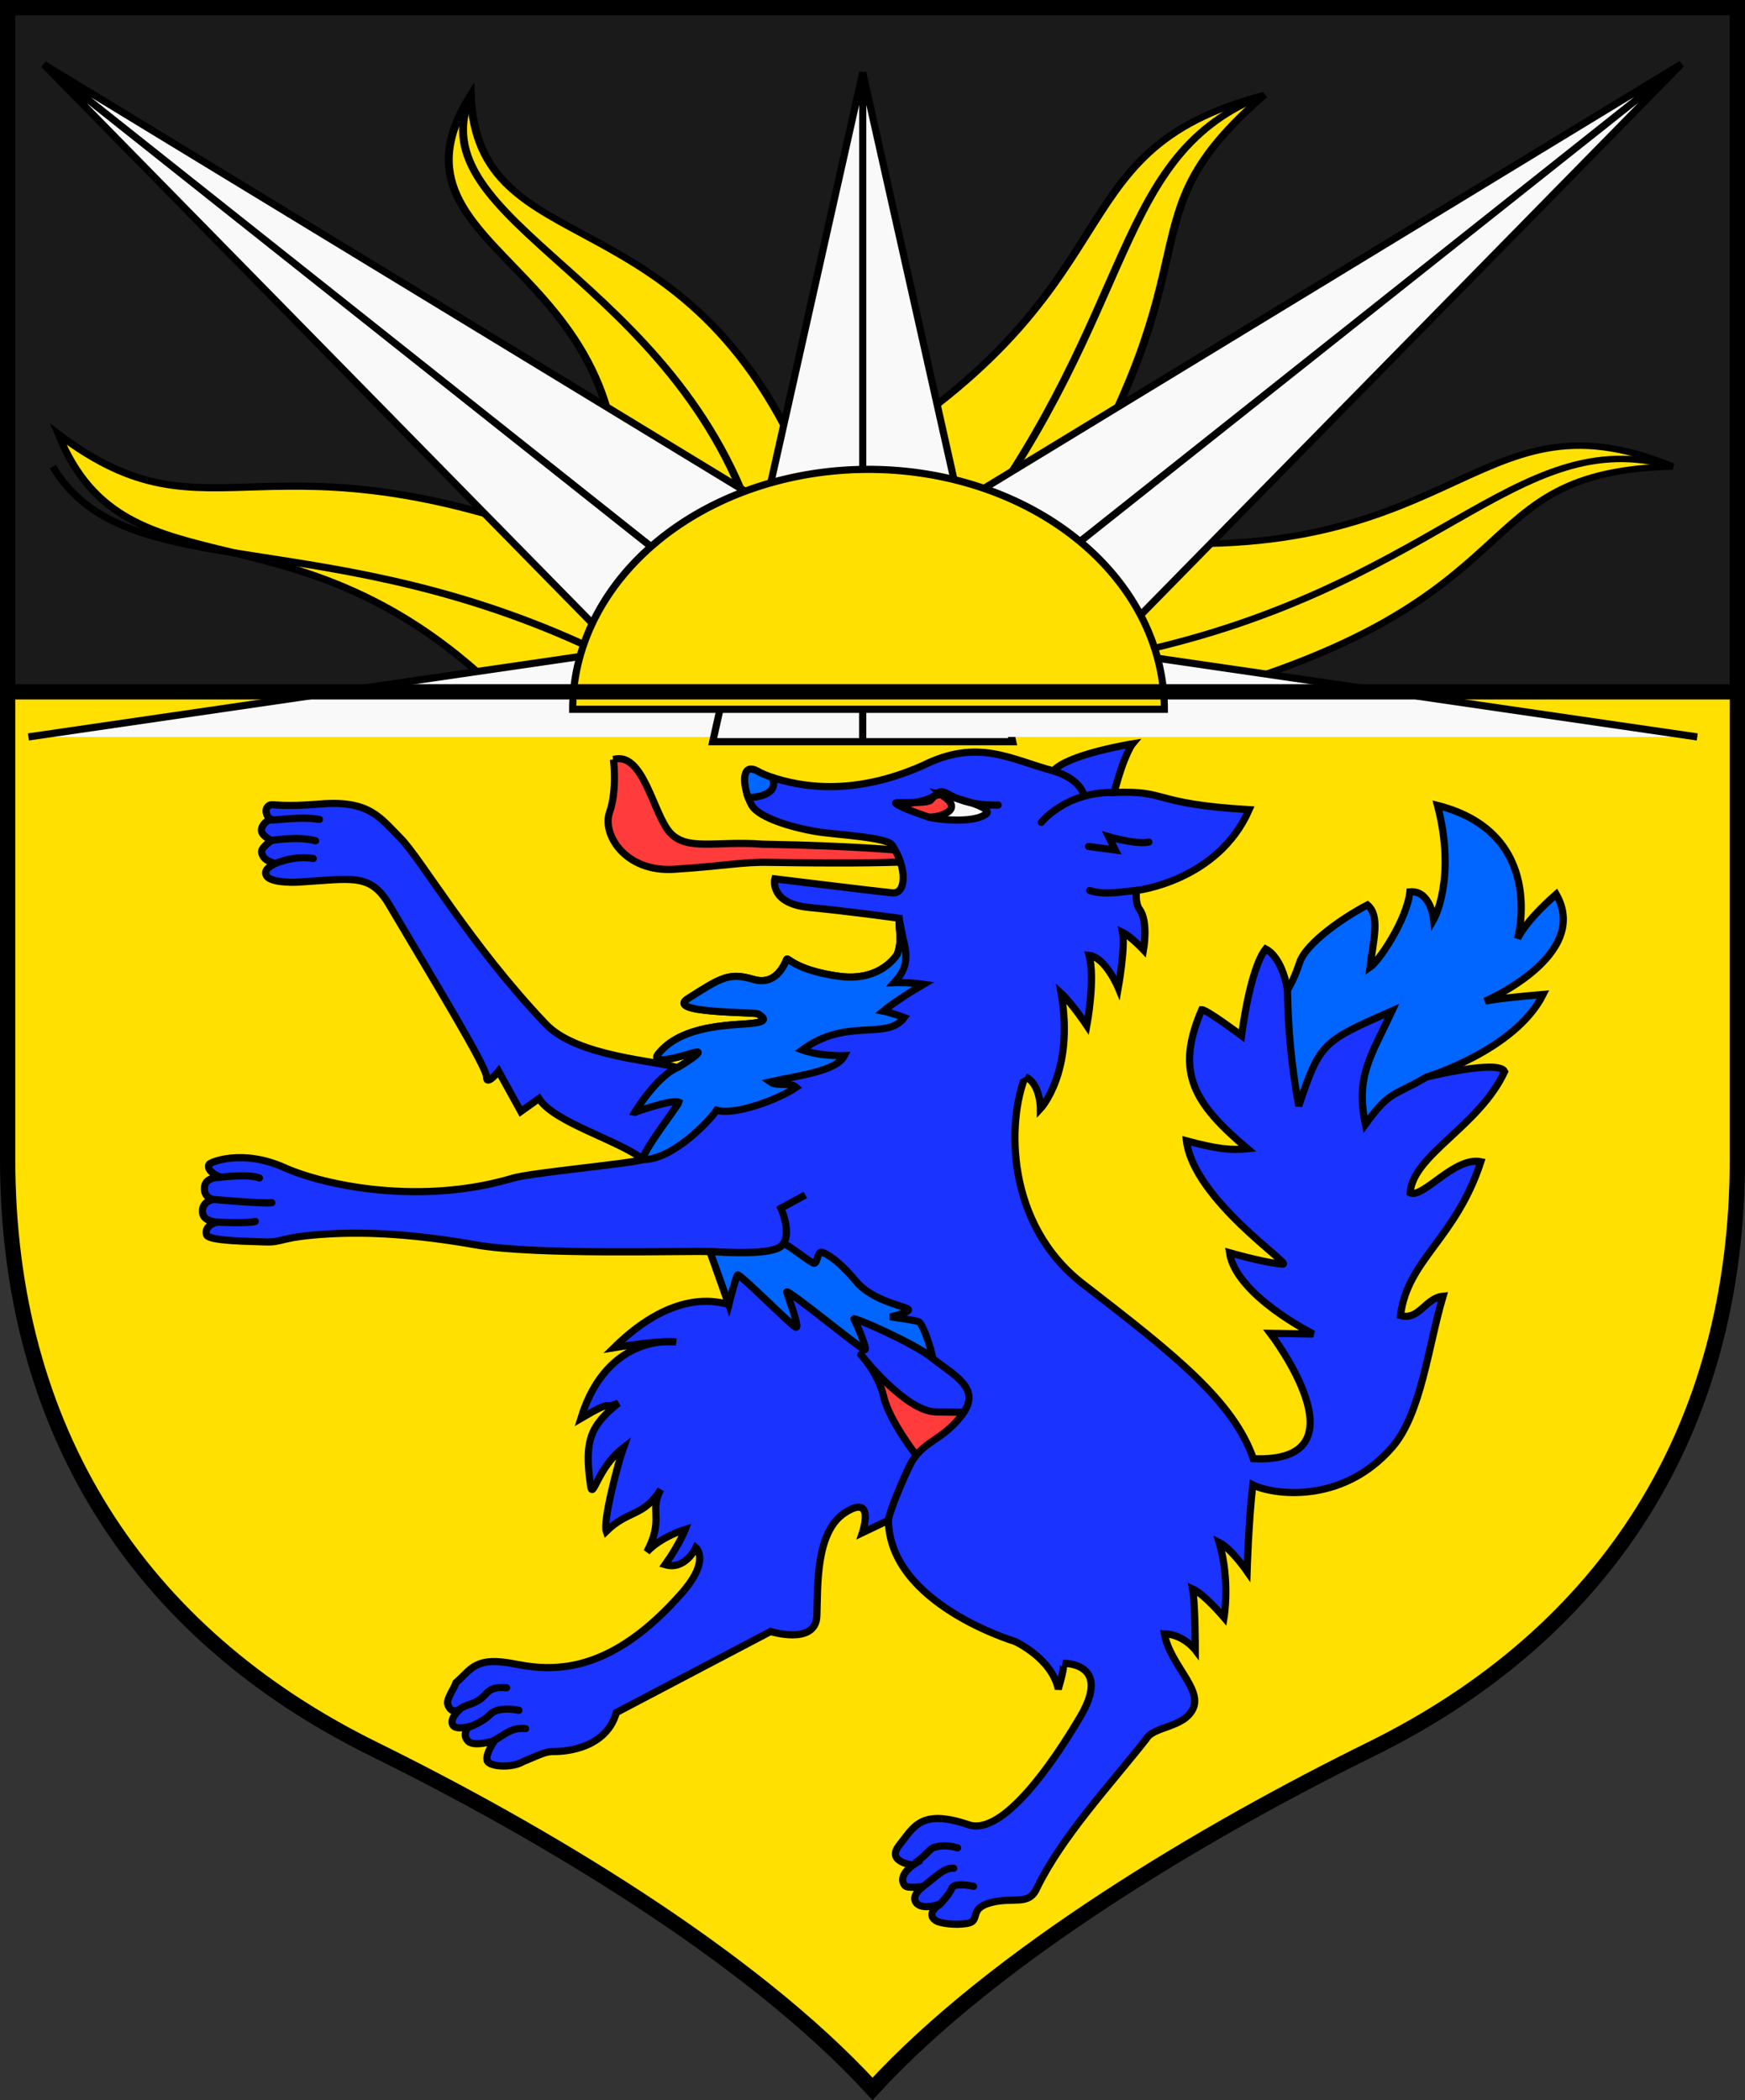 <?xml version="1.0" encoding="UTF-8" standalone="no"?>
<!-- Created with Inkscape (http://www.inkscape.org/) -->

<svg
   width="96.673mm"
   height="116.366mm"
   viewBox="0 0 96.673 116.366"
   version="1.1"
   id="svg302880"
   inkscape:version="1.1.1 (3bf5ae0d25, 2021-09-20)"
   sodipodi:docname="H Ardal moderne.svg"
   xmlns:inkscape="http://www.inkscape.org/namespaces/inkscape"
   xmlns:sodipodi="http://sodipodi.sourceforge.net/DTD/sodipodi-0.dtd"
   xmlns:xlink="http://www.w3.org/1999/xlink"
   xmlns="http://www.w3.org/2000/svg"
   xmlns:svg="http://www.w3.org/2000/svg">
  <rect x="0" y="0" width="96.673" height="116.366" fill="#333333" stroke="none"/>
  <sodipodi:namedview
     id="namedview302882"
     pagecolor="#ffffff"
     bordercolor="#666666"
     borderopacity="1.0"
     inkscape:pageshadow="2"
     inkscape:pageopacity="0.0"
     inkscape:pagecheckerboard="0"
     inkscape:document-units="mm"
     showgrid="false"
     fit-margin-top="0"
     fit-margin-left="0"
     fit-margin-right="0"
     fit-margin-bottom="0"
     inkscape:zoom="0.80087682"
     inkscape:cx="248.47766"
     inkscape:cy="511.9389"
     inkscape:window-width="2560"
     inkscape:window-height="1369"
     inkscape:window-x="-8"
     inkscape:window-y="-8"
     inkscape:window-maximized="1"
     inkscape:current-layer="layer1" />
  <defs
     id="defs302877">
    <inkscape:path-effect
       effect="spiro"
       id="path-effect59615"
       is_visible="true"
       lpeversion="0" />
  </defs>
  <g
     inkscape:label="Warstwa 1"
     inkscape:groupmode="layer"
     id="layer1"
     transform="translate(33.801,-32.337)">
    <g
       id="g323224">
      <path
         id="use277350"
         style="fill:#ffe000;fill-opacity:1;fill-rule:evenodd;stroke:none;stroke-width:0.847;stroke-miterlimit:4;stroke-dasharray:none;stroke-opacity:1"
         d="m 62.45,70.67 h -95.827 v 25.888 c 0,14.926 7.205,26.245 20.294,32.694 9.038,4.453 20.787,11.367 27.62,18.824 6.833,-7.457 18.582,-14.371 27.619,-18.824 13.089,-6.449 20.294,-17.769 20.294,-32.694 z" />
      <rect
         style="fill:#1a1a1a;fill-opacity:1;stroke:none;stroke-width:0.013;stroke-linecap:round;stroke-linejoin:round"
         id="rect258994"
         width="95.827"
         height="37.91"
         x="-33.377"
         y="32.761" />
      <g
         transform="matrix(-0.282,0,0,-0.282,-673.533,3578.13)"
         id="g12724-1-8-7-37-1">
        <g
           id="wavyray-7-7-3-5-63-8"
           transform="matrix(4.537,1.525,-1.879,3.68,-2438.039,12428.005)"
           style="fill:#fcd116;stroke:#000000;stroke-width:0.367;stroke-miterlimit:4;stroke-dasharray:none">
          <path
             sodipodi:nodetypes="cccc"
             style="fill:#ffe000;fill-opacity:1;stroke-width:0.318;stroke-miterlimit:4;stroke-dasharray:none"
             inkscape:connector-curvature="0"
             id="path3431-2-6-5-4-6-5"
             d="M 0,0 6,12 C -2,25 4.366,29.619 -2.634,35.619 0.366,27.619 -4,28 -3,13" />
          <path
             sodipodi:nodetypes="cc"
             style="fill:none;stroke-width:0.318;stroke-miterlimit:4;stroke-dasharray:none"
             inkscape:connector-curvature="0"
             id="path3433-7-8-8-0-9-1"
             d="M 0,11 C -2,24 1.866,30.619 -2.634,35.619" />
        </g>
        <path
           sodipodi:nodetypes="ccccc"
           inkscape:connector-curvature="0"
           id="path12600-2-3-6-7-8"
           transform="matrix(0.938,0,0,0.938,-300.244,485.757)"
           d="m -2280.314,12738.396 56.904,32.918 c 70.593,28.318 80.108,-0.04 112.812,24.747 -14.603,-36.239 -51.252,-10.842 -95.877,-57.665 z"
           style="fill:#ffe000;fill-opacity:1;stroke:#000000;stroke-width:1.5;stroke-miterlimit:4;stroke-dasharray:none" />
        <use
           height="100%"
           width="100%"
           transform="matrix(-1,0,0,1,-4876.121,3.9476658e-4)"
           id="use12598-3-8-0-6-8"
           xlink:href="#path12506-5-4-1-1-0"
           y="0"
           x="0" />
        <path
           sodipodi:nodetypes="cc"
           style="fill:none;stroke:#000000;stroke-width:1.406;stroke-miterlimit:4;stroke-dasharray:none"
           inkscape:connector-curvature="0"
           id="path12602-8-0-7-17-8"
           d="m -2388.127,12444.775 c 55.227,27.179 94.968,13.104 109.197,37.289" />
        <g
           style="fill:#fcd116;stroke:#000000;stroke-width:0.367;stroke-miterlimit:4;stroke-dasharray:none"
           transform="matrix(1.879,3.68,-4.537,1.525,-2438.038,12428.005)"
           id="g12524-3-6-3-3-3">
          <path
             sodipodi:nodetypes="cccc"
             d="M 0,0 6,12 C -2,25 7.139,29.124 0.139,35.124 3.139,27.124 -4,28 -3,13"
             id="path12520-2-3-6-8-7"
             inkscape:connector-curvature="0"
             style="fill:#ffe000;fill-opacity:1;stroke-width:0.318;stroke-miterlimit:4;stroke-dasharray:none" />
          <path
             sodipodi:nodetypes="cc"
             d="M 0,11 C -2,24 4.639,30.124 0.139,35.124"
             id="path12522-3-2-7-26-0"
             inkscape:connector-curvature="0"
             style="fill:none;stroke-width:0.318;stroke-miterlimit:4;stroke-dasharray:none" />
        </g>
        <g
           style="fill:#fcd116;stroke:#000000;stroke-width:0.367;stroke-miterlimit:4;stroke-dasharray:none"
           transform="matrix(4.537,-1.525,1.879,3.68,-2438.038,12428.005)"
           id="use12556-8-6-8-94-1">
          <path
             d="M 0,0 6,12 C -2,25 9.281,29.473 2.281,35.473 5.281,27.473 -4,28 -3,13"
             id="path12653-4-3-8-3-1"
             inkscape:connector-curvature="0"
             style="fill:#ffe000;fill-opacity:1;stroke-width:0.318;stroke-miterlimit:4;stroke-dasharray:none"
             sodipodi:nodetypes="cccc" />
          <path
             d="M 0,11 C -2,24 6.781,30.473 2.281,35.473"
             id="path12655-3-8-9-07-6"
             inkscape:connector-curvature="0"
             style="fill:none;stroke-width:0.318;stroke-miterlimit:4;stroke-dasharray:none"
             sodipodi:nodetypes="cc" />
        </g>
        <use
           height="100%"
           width="100%"
           transform="matrix(-1,0,0,1,-4876.02,-0.077)"
           id="use12635-3-5-6-6-1"
           xlink:href="#path12373-1-0-4-6-1"
           y="0"
           x="0" />
        <path
           style="fill:#f9f9f9;fill-opacity:1;stroke:#000000;stroke-width:1.406;stroke-miterlimit:4;stroke-dasharray:none"
           inkscape:connector-curvature="0"
           id="straightray-1-9-7-0-8-8"
           d="m -2438.039,12428.005 h 29.467 l -29.467,131.463 -29.467,-131.463 h 29.467 v 131.463" />
        <path
           sodipodi:nodetypes="ccc"
           d="m -2438.038,12428.943 v 23.902 l -163.945,-23.902"
           id="path12506-5-4-1-1-0"
           inkscape:connector-curvature="0"
           style="fill:#f9f9f9;fill-opacity:1;stroke:#000000;stroke-width:1.406;stroke-miterlimit:4;stroke-dasharray:none" />
        <path
           sodipodi:nodetypes="cccccc"
           inkscape:connector-curvature="0"
           id="path12373-1-0-4-6-1"
           transform="matrix(0.938,0,0,0.938,-300.244,485.757)"
           d="m -2317.926,12738.396 -132.629,135.157 192.467,-117.127 -22.227,-18.03 m -0.046,0 -170.194,135.155"
           style="fill:#f9f9f9;fill-opacity:1;stroke:#000000;stroke-width:1.5;stroke-miterlimit:4;stroke-dasharray:none" />
        <path
           inkscape:connector-curvature="0"
           id="circle3450-0-2-3-1-6-4"
           transform="matrix(0.938,0,0,0.938,-300.244,485.757)"
           d="m -2342.269,12738.396 a 61.955,50.254 0 0 0 61.955,50.256 61.955,50.254 0 0 0 61.955,-50.256 h -61.955 z"
           style="fill:#ffe000;fill-opacity:1;stroke:#000000;stroke-width:1.5;stroke-miterlimit:4;stroke-dasharray:none" />
      </g>
      <path
         style="fill:none;fill-rule:evenodd;stroke:#000000;stroke-width:0.847;stroke-linecap:butt;stroke-linejoin:miter;stroke-miterlimit:4;stroke-dasharray:none;stroke-opacity:1"
         d="M -33.377,70.67 H 62.45"
         id="path13003-1-6-6-0"
         inkscape:connector-curvature="0"
         inkscape:path-effect="#path-effect59615"
         inkscape:original-d="M -33.37724,70.67046 H 62.44955" />
      <g
         id="g60262"
         transform="matrix(0.26,0,0,0.26,-308.554,136.15)"
         style="stroke-width:1.017">
        <path
           style="fill:#1a33ff;fill-opacity:1;stroke:#000000;stroke-width:1.526;stroke-miterlimit:4;stroke-dasharray:none"
           d="m 1216.204,-154.429 -4.181,33.099 c -1.474,-0.143 -10.968,-4.005 -24.463,9.254 9.997,-1.682 13.284,-1.217 13.284,-1.217 0,0 -14.612,-2.296 -20.332,16.278 7.487,-4.382 4.209,-1.701 7.994,-3.254 -5.832,4.743 -7.356,7.74 -5.931,17.582 0.475,3.281 1.404,-3.794 7.007,-8.078 -1.094,3.006 -4.413,15.62 -3.668,17.821 4.718,-4.626 7.931,-3.015 11.62,-8.922 -2.54,4.731 0.794,6.112 -2.948,13.29 3.06,-3.274 8.184,-4.788 8.184,-4.788 0,0 -1.223,3.152 -4.313,7.521 4.33,1.277 6.566,-3.633 6.566,-3.633 0,0 3.171,2.677 -3.031,9.719 -14.801,16.814 -26.593,16.844 -35.308,15.119 -8.709,-1.729 -9.307,0.899 -12.778,3.948 -0.309,1.072 -2.128,3.546 -1.754,4.617 0.853,2.437 2.652,0.956 2.652,0.956 0,0 -2.468,2.095 -1.527,3.525 0.625,0.945 3.27,0.317 3.27,0.317 0,0 -1.463,1.644 -0.053,3.052 1.289,1.29 5.629,-0.122 5.629,-0.122 0,0 -2.545,3.644 -1.298,4.657 1.243,1.009 5.277,1.068 7.334,-0.17 3.798,-1.544 4.788,-2.222 6.84,-2.173 0.095,0.009 10.688,0.253 13.079,-8.299 l 32.847,-17.269 c 0,0 9.63,2.999 9.87,-3.305 0.24,-6.304 -0.359,-17.986 6.083,-22.07 6.441,-4.084 3.621,4.324 3.621,4.324 l 5.55,-2.658 52.08,-29.747"
           id="path7873-15"
           sodipodi:nodetypes="ccccccscccccccccccccccccccccsscc" />
        <path
           style="display:inline;fill:#0066ff;fill-opacity:1;stroke:#000000;stroke-width:1.526;stroke-linecap:butt;stroke-linejoin:miter;stroke-miterlimit:4;stroke-dasharray:none;stroke-opacity:1"
           d="m 1322.162,-160.053 8.903,-28.319 c 0,0 1.175,-1.506 2.594,-5.78 1.419,-4.278 9.847,-9.918 14.456,-12.276 2.75,2.32 1.282,7.327 0.533,13.29 1.89,-1.29 7.844,-10.081 8.515,-16.094 4.465,-0.35 5.063,5.925 5.063,5.925 0,0 4.905,-8.637 0.818,-24.337 23.391,5.945 17.058,28.427 17.058,28.427 0,0 1.288,-3.406 8.23,-9.503 7.49,13.087 -15.184,22.811 -15.184,22.811 0,0 1.952,-0.565 12.397,-1.449 -5.989,11.929 -24.849,17.602 -24.849,17.602 l -10.325,20.231"
           id="path97968-6" />
        <path
           style="display:inline;fill:#ff3b3b;fill-opacity:1;stroke:#000000;stroke-width:1.526;stroke-linecap:butt;stroke-linejoin:round;stroke-miterlimit:4;stroke-dasharray:none;stroke-opacity:1"
           d="m 1251.96,-89.188 c 0,0 -5.773,-7.416 -6.907,-12.416 -1.135,-5 -4.882,-9.014 -4.882,-9.014 0,0 9.444,12.15 16.02,12.226 l 5.6,0.065 4.899,3.856"
           id="path5927-85"
           sodipodi:nodetypes="cscsc" />
        <path
           id="path94582-1"
           style="fill:#1a33ff;fill-opacity:1;stroke:#000000;stroke-width:1.526;stroke-linecap:butt;stroke-linejoin:miter;stroke-miterlimit:4;stroke-dasharray:none;stroke-opacity:1"
           d="m 1275.196,-169.799 c -3.76,9.21 -4.412,31.241 12.351,44.162 19.862,15.318 31.996,25.025 36.257,37.212 24.902,1.085 3.627,-26.72 3.627,-26.72 l 9.158,0.149 c 0,0 -16.491,-8.214 -17.87,-17.325 4.636,1.314 9.533,2.397 11.402,2.428 1.863,0.034 -19.035,-13.804 -20.576,-26.272 6.345,1.689 9.402,2.08 13.018,1.696 -11.401,-9.64 -15.535,-16.234 -9.757,-29.64 1.065,-0.031 8.484,5.534 8.484,5.534 0,0 1.723,-14.127 5.138,-18.481 3.729,2 4.635,8.684 4.635,8.684 0.16,8.656 0.829,16.059 2.417,24.764 4.471,-13.398 5.002,-13.727 19.872,-20.233 -4.533,9.73 -7.806,13.879 -5.669,24.159 5.268,-7.326 5.995,-5.901 13.012,-10.076 0,0 15.377,-3.803 16.648,-1.179 -5.385,11.695 -19.526,17.707 -20.137,25.863 2.719,1.271 9.446,-7.774 15.069,-6.641 -5.402,16.547 -15.667,20.861 -17.114,32.78 3.989,1.113 5.264,-3.752 9.063,-4.118 -3.156,10.584 -4.633,25.058 -10.845,32.198 -10.796,12.411 -25.683,10.044 -29.698,8.008 -0.901,8.081 -1.213,18.434 -1.213,18.434 0,0 -3.395,-4.899 -5.954,-6.17 2.39,7.981 1.048,15.995 1.048,15.995 0,0 -4.194,-4.964 -6.713,-6.101 0.592,3.11 0.582,13.008 0.582,13.008 0,0 -2.499,-3.283 -6.578,-3.438 1.069,6.38 8.041,11.692 6.125,15.899 -1.916,4.21 -8.447,3.744 -10.005,6.535 -7.698,9.792 -17.951,20.758 -23.312,31.792 -1.71,3.859 -4.92,1.783 -9.799,3.075 -4.879,1.293 -2.037,3.922 -5.019,4.427 -2.982,0.501 -6.048,-0.155 -6.653,-0.558 -2.434,-1.614 0.926,-3.599 0.926,-3.599 0,0 -3.803,1.48 -5.159,-0.251 -1.218,-1.556 1.491,-3.454 1.491,-3.454 0,0 -3.339,0.474 -3.888,-0.191 -1.716,-2.09 1.732,-4.382 1.732,-4.382 0,0 -5.907,-0.604 -2.899,-4.286 3.013,-3.681 4.419,-7.811 14.723,-4.309 7.329,2.487 18.163,-13.431 23.803,-23.011 6.886,-11.692 -3.638,-11.388 -3.638,-11.388 0,0 0.531,0.202 -1.048,5.495 -1.394,-6.613 -9.254,-10.17 -9.254,-10.17 0,0 -26.722,-7.97 -26.935,-25.814 -0.034,-0.819 1.999,-6.375 4.543,-11.646 2.549,-5.267 6.896,-5.158 11.161,-10.831 4.265,-5.673 -1.71,-8.342 -6.493,-12.178 -3.957,-3.176 -17.056,-8.936 -16.572,-8.213 0.48,0.722 2.84,6.362 2.347,6.523 -0.487,0.162 -16.818,-13.273 -16.663,-12.279 0.065,0.421 2.877,7.823 1.937,7.471 -0.934,-0.351 -12.036,-11.55 -12.411,-11.14 -0.371,0.41 -1.878,6.272 -1.878,6.272 l -3.985,-11.224 8.167,-21.875"
           sodipodi:nodetypes="cccccccccccccccccccccccccccccccccscccccccccccccccsccccccccc" />
        <path
           style="display:inline;fill:#ff3b3b;fill-opacity:1;stroke:#000000;stroke-width:1.526;stroke-miterlimit:4;stroke-dasharray:none;stroke-opacity:1"
           d="m 1187.464,-237.439 c 0,0 0.813,6.634 -0.842,11.261 -1.65,4.627 3.286,12.802 13.709,12.149 10.424,-0.657 14.66,-1.609 20.325,-1.479 56.203,0.895 40.576,-3.123 -1.518,-3.877 -9.813,-0.741 -16.098,1.559 -19.69,-2.533 -3.592,-4.096 -5.62,-17.298 -11.986,-15.521 z"
           id="path7-1"
           sodipodi:nodetypes="ccccccc" />
        <path
           style="fill:#0066ff;fill-opacity:1;stroke:#000000;stroke-width:1.526;stroke-miterlimit:4;stroke-dasharray:none"
           d="m 1223.653,-231.38 -2.454,-2.259 c -1.228,-0.404 -2.208,-0.846 -2.967,-1.271 -3.466,-1.943 -3.213,2.483 -2.059,5.626 l 3.381,1.173"
           id="path15486-3" />
        <path
           id="path5933-1"
           style="display:inline;fill:#1a33ff;fill-opacity:1;stroke:#000000;stroke-width:1.526;stroke-linecap:butt;stroke-linejoin:miter;stroke-miterlimit:4;stroke-dasharray:none;stroke-opacity:1"
           d="m 1275.196,-169.799 c 3.231,1.336 3.234,6.791 3.234,6.791 0,0 7.31,-7.831 4.419,-24.593 2.373,2.193 5.472,6.869 5.472,6.869 0,0 1.864,-9.998 0.478,-14.963 3.487,0.377 6.217,6.922 6.217,6.922 0,0 1.541,-8.674 0.91,-11.824 1.743,0.832 4.477,3.736 4.477,3.736 0,0 1.091,-6.155 -0.891,-8.697 -0.951,-1.335 -0.6,-3.955 -0.6,-3.955 0,0 17.299,-1.966 23.995,-17.217 -21.164,-1.283 -16.907,-4.121 -28.755,-3.672 2.142,-8.245 3.904,-10.365 3.904,-10.365 0,0 -13.778,2.198 -16.863,5.763 l -10e-5,3.9e-4 c -9.148,-2.433 -16.012,-6.986 -27.774,-1.16 -15.468,6.884 -26.763,4.319 -32.218,2.524 0.226,0.16 2.149,3.96 -5.026,4.355 0.22,0.599 0.473,1.152 0.739,1.605 1.655,2.83 9.214,4.846 13.535,5.577 4.315,0.734 15.247,1.189 16.384,2.91 3.291,4.987 2.988,10.475 0.04,10.189 -2.949,-0.286 -25.03,-2.99 -25.03,-2.99 0,0 -1.297,5.262 7.365,6.101 8.663,0.839 19.102,2.293 19.102,2.293 -0.013,3.119 0.666,4.626 -0.346,7.621 0,0 -3.381,5.996 -12.447,4.75 -9.066,-1.246 -10.869,-4 -11.114,-3.656 -0.24,0.344 -1.927,5.852 -7.14,4.313 -5.189,-1.534 -6.889,-0.363 -13.927,4.097 -5.079,3.213 14.528,2.798 15.014,3.287 0.486,0.489 3.286,1.721 -2.67,2.099 -5.951,0.383 -14.186,0.98 -18.575,6.293 -2.51,3.039 6.699,0.037 7.419,-0.166 3.38,-0.929 -2.926,2.967 -3.499,3.224 -4.091,-1.518 -21.256,-2.226 -27.999,-9.322 -16.128,-16.959 -26.591,-35.221 -30.937,-39.599 -4.341,-4.374 -6.653,-8.145 -17.108,-7.286 -10.455,0.863 -10.261,-0.469 -11.229,0.614 -0.969,1.087 0.565,2.768 0.565,2.768 0,0 -1.372,0.266 -1.832,1.872 -0.408,1.426 2.157,2.527 2.157,2.527 0,0 -2.397,1.486 -2.154,2.572 0.459,2.039 2.689,2.022 2.784,2.406 -0.199,0.151 -2.573,1.046 -1.757,2.523 0.758,1.373 4.869,1.487 7.006,1.354 11.195,-0.685 15.131,-1.966 19.103,4.766 9.453,16.012 20.85,34.676 20.786,36.751 -0.06,2.076 2.575,-1.208 2.575,-1.208 l 4.732,8.579 3.866,-2.746 c 3.241,5.117 16.838,8.801 22.248,12.991 -2.826,0.887 -23.951,2.805 -27.797,3.957 -19.432,5.815 -39.881,1.706 -48.782,-2.276 -8.902,-3.983 -15.81,-1.125 -15.994,-0.629 -0.608,1.636 2.561,2.736 2.561,2.736 0,0 -3.116,-0.175 -3.468,1.848 -0.424,2.447 1.82,2.925 1.82,2.925 0,0 -2.307,0.231 -2.3,2.487 0.013,2.26 3.162,2.269 3.162,2.269 -1.483,0.362 -2.735,1.394 -2.27,2.75 0.465,1.356 9.78,1.366 12.401,1.482 4.017,0.172 3.018,-1.098 13.787,-1.706 8.052,-0.452 18.036,0.024 31.166,2.339 12.869,2.266 44.763,1.214 49.922,1.433 1.294,0.011 10.235,0.802 14.146,-0.593 4.155,-1.481 0.959,-8.648 0.959,-8.648 l 5.204,-2.825"
           sodipodi:nodetypes="cccccccccccccccccccccscsccscccscccccscccccccccccccccccccccccsccccccc" />
        <path
           style="display:inline;fill:#f9f9f9;fill-opacity:1;stroke:#000000;stroke-width:1.526;stroke-miterlimit:4;stroke-dasharray:none"
           d="m 1257.132,-230.003 c 0,0 -1.677,5 -2.551,4.827 -0.896,0.009 8.323,1.733 11.913,-0.403 3.52,-1.622 -9.363,-4.425 -9.363,-4.425 z"
           id="path9603-8"
           sodipodi:nodetypes="cccc" />
        <path
           style="display:inline;fill:#ff3b3b;fill-opacity:1;stroke:#000000;stroke-width:1.526;stroke-linecap:butt;stroke-linejoin:miter;stroke-miterlimit:4;stroke-dasharray:none;stroke-opacity:1"
           d="m 1254.582,-225.176 c 0,0 -5.945,-1.938 -6.99,-2.911 -0.428,-0.398 6.7,0.197 7.475,-0.696 0.781,-0.893 0.732,-0.925 2.066,-1.22 5.913,3.481 -0.972,5.064 -2.551,4.827 z"
           id="path11-4"
           sodipodi:nodetypes="ccccc" />
        <path
           style="display:inline;fill:none;stroke:#000000;stroke-width:1.526;stroke-linecap:round;stroke-linejoin:miter;stroke-miterlimit:4;stroke-dasharray:none;stroke-opacity:1"
           d="m 1247.955,-227.858 c 0,0 6.284,-0.198 8.351,-2.193 2.061,-1.996 2.599,2.48 13.131,2.338"
           id="path88200-5" />
        <path
           id="path13-9"
           style="display:inline;fill:none;stroke:#000000;stroke-width:1.526;stroke-linecap:round;stroke-linejoin:miter;stroke-miterlimit:4;stroke-dasharray:none;stroke-opacity:1"
           d="m 1256.965,6.583 c 0,0 2.131,-2.187 2.598,-3.497 0.471,-1.305 4.626,-0.385 4.626,-0.385 m -11.016,0.236 c 2.916,-2.162 4.704,-4.28 6.792,-4.078 m -8.386,-0.967 c 3.903,-2.951 2.897,-3.258 5.011,-3.677 2.115,-0.419 4.187,0.299 4.187,0.299 m -98.724,-22.911 c 2.562,-1.442 3.743,-2.793 6.696,-2.507 m -12.297,-0.24 c 0,0 3.043,-1.024 4.724,-2.777 1.676,-1.749 5.582,-1.004 6.124,-0.876 m -12.787,-0.003 c 0.705,-0.971 2.261,-1.033 4.029,-2.023 2.131,-1.196 1.903,-3.201 6.143,-2.79 M 1281.192,-235.004 c 5.226,1.636 6.195,4.236 6.58,5.282 m 0.914,10.829 5.701,0.762 -1.407,-2.842 c 0,0 5.685,1.696 8.555,1.141 m -22.897,-4.195 c 0,0 5.091,-6.553 15.514,-6.375 m -5.221,20.898 c 3.211,1.056 6.89,0.222 9.981,-0.009 m -196.039,70.672 c 0,0 6.603,0.347 8.271,-0.151 m -9.009,-4.688 c 0,0 10.794,0.971 12.521,0.696 m -11.413,-5.375 c 0,0 6.494,-0.84 8.776,0.116 m 3.265,-66.983 c 0,0 4.208,-1.852 8.207,-1.097 m -8.75,-3.865 c 0,0 5.481,-0.942 9.248,0.086 m -9.41,-4.62 c -1.106,0.679 5.462,-0.751 10.219,0.062"
           sodipodi:nodetypes="ccccccsccccccccccccccccccccccccccccccc" />
        <path
           id="use8406-1"
           style="fill:#0066ff;fill-opacity:1;stroke:#000000;stroke-width:1.526;stroke-miterlimit:4;stroke-dasharray:none"
           d="m 1192.011,-162.245 c 0,0 7.774,-2.817 9.397,-2.147 -0.178,0.753 -8.256,11.065 -7.579,12.221 6.223,0.03 14.059,-8.197 15.614,-10.519 3.853,1.179 13.171,-2.294 16.962,-4.881 -1.266,-1.153 -4.035,-0.083 -5.549,-1.158 6.485,-1.449 14.089,-2.281 15.812,-5.585 0,0 -5.202,0.183 -8.979,-1.225 9.464,-6.994 18.019,-1.912 21.733,-6.892 -2.727,-1.026 -4.481,-1.37 -4.481,-1.37 0,0 2.924,-2.442 8.571,-5.722 -3.461,-0.474 -6.229,-0.347 -6.229,-0.347 2.072,-2.323 3.256,-4.46 1.9,-9.299 l -0.877,-4.43 c -0.013,3.119 0.666,4.626 -0.346,7.621 0,0 -3.381,5.996 -12.447,4.75 -9.066,-1.246 -10.869,-4 -11.114,-3.656 -0.24,0.344 -1.927,5.852 -7.14,4.313 -5.189,-1.534 -6.889,-0.363 -13.927,4.097 -5.079,3.213 14.528,2.798 15.014,3.287 0.486,0.489 3.286,1.721 -2.67,2.099 -5.951,0.383 -14.186,0.98 -18.575,6.293 -2.511,3.039 6.699,0.037 7.419,-0.166 3.38,-0.929 -2.926,2.967 -3.499,3.224 -4.428,1.882 -9.012,9.491 -9.012,9.491 z m 16.026,29.691 c 1.294,0.011 10.236,0.802 14.146,-0.593 0.557,-0.178 1.06,-0.504 1.488,-1.033 0.439,-0.4 6.06,4.339 6.654,4.105 0.6,-0.238 0.687,-2.584 1.495,-2.359 0.808,0.228 3.249,1.346 7.35,6.23 4.1,4.888 12.438,5.4 10.987,6.29 -1.45,0.89 -3.753,1.256 -3.753,1.256 0,0 4.771,0.608 6.017,1.025 1.246,0.413 3.636,9.034 2.889,7.581 -4.006,-3.088 -17.105,-8.848 -16.621,-8.125 0.48,0.722 2.84,6.362 2.347,6.523 -0.487,0.162 -16.818,-13.273 -16.663,-12.279 0.065,0.421 2.877,7.823 1.937,7.471 -0.934,-0.351 -12.036,-11.55 -12.411,-11.14 -0.371,0.41 -1.878,6.272 -1.878,6.272 z"
           sodipodi:nodetypes="cccccccccccccccscccccccccccccccscccccccccc" />
      </g>
      <path
         id="path10-7-8-2-5-0-9-5-5-0-4-2-3-3-6-2-5-1-4-8-9-4-1-3-9-2-30-2-6-6-6-1"
         style="fill:none;fill-opacity:1;fill-rule:evenodd;stroke:#000000;stroke-width:0.847;stroke-miterlimit:4;stroke-dasharray:none;stroke-opacity:1"
         d="m -33.377,32.761 v 63.798 c 0,14.926 7.205,26.245 20.294,32.694 9.038,4.453 20.787,11.367 27.62,18.824 6.833,-7.457 18.582,-14.371 27.619,-18.824 13.089,-6.449 20.294,-17.769 20.294,-32.694 V 32.761 Z"
         sodipodi:nodetypes="csscsscc" />
    </g>
  </g>
</svg>
